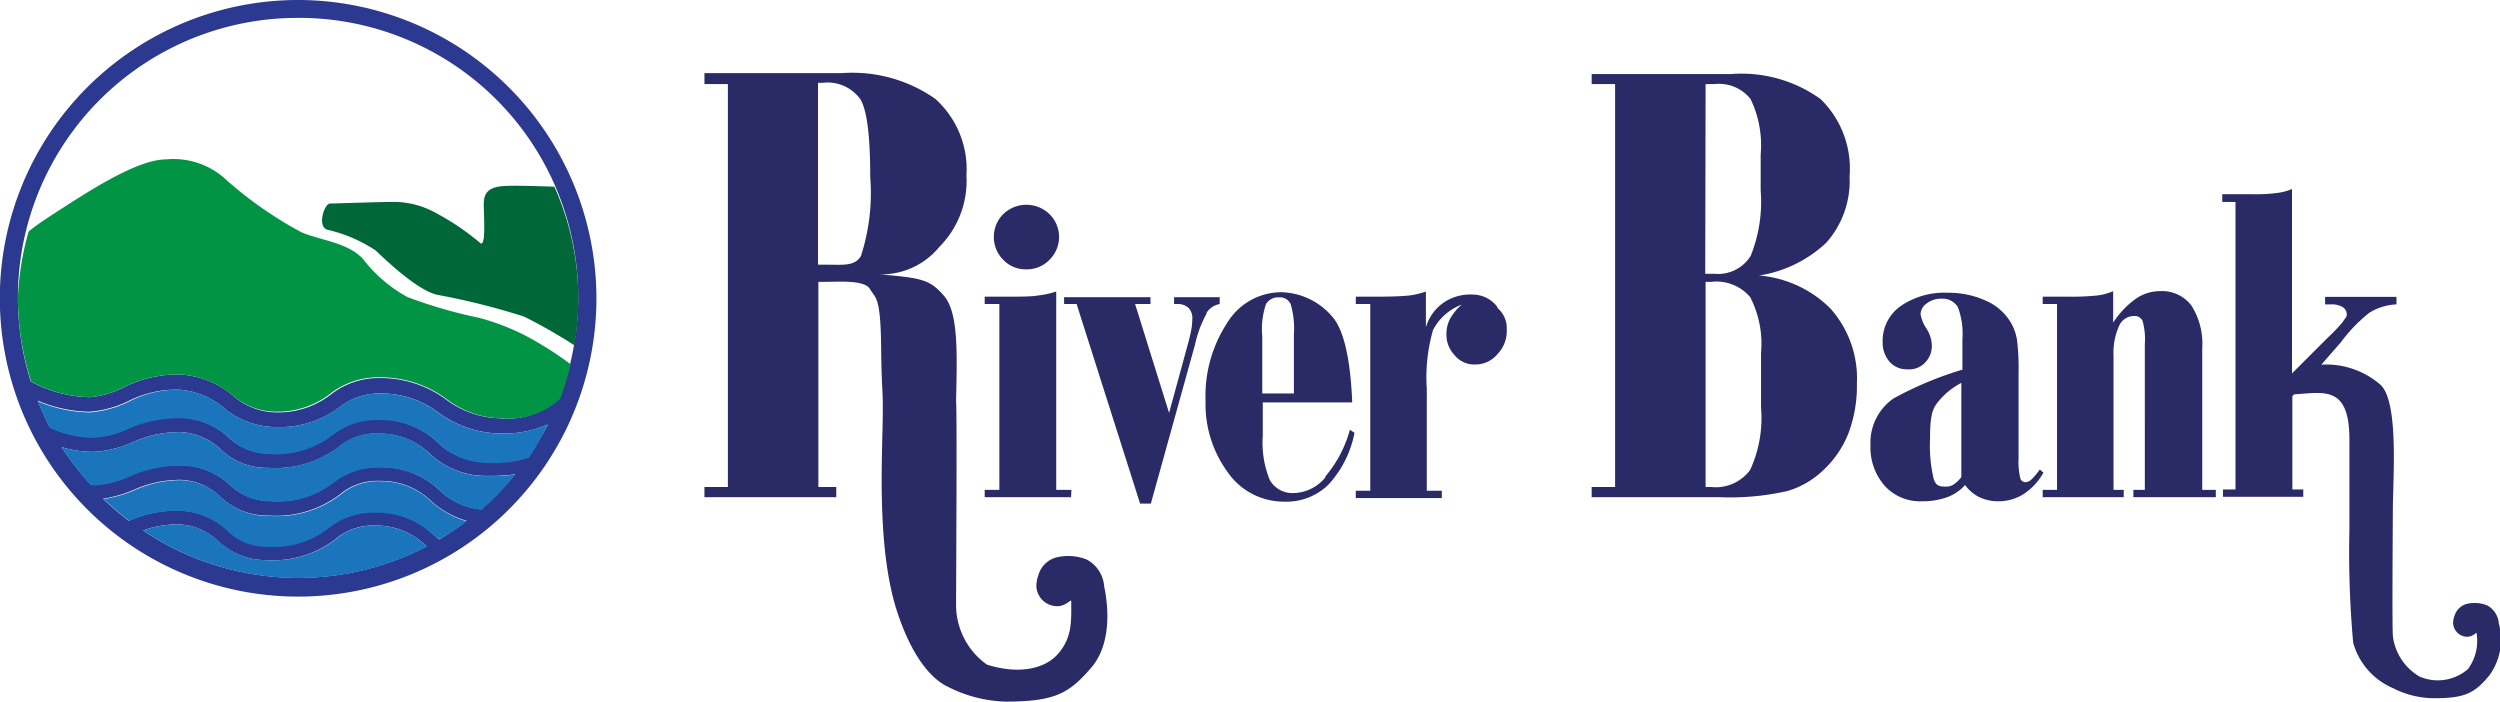                             <svg id="Layer_1" data-name="Layer 1" xmlns="http://www.w3.org/2000/svg" viewBox="0 0 139.79 39.23"><defs><style>.cls-1{fill:#2b3990;}.cls-2{fill:#006838;}.cls-3{fill:#009444;}.cls-4{fill:#1b75bc;}.cls-5{fill:#292a66;}</style></defs><title>River Bank Logov2</title><path class="cls-1" d="M16.68,0A16.68,16.68,0,1,0,33.35,16.68,16.7,16.7,0,0,0,16.68,0Zm0,1A15.61,15.61,0,0,1,31.25,22.32a4.35,4.35,0,0,1-3.31,1.07,5.21,5.21,0,0,1-3-1.05,6.15,6.15,0,0,0-3.66-1.2,4.33,4.33,0,0,0-2.78.92,4.79,4.79,0,0,1-3,1A3.68,3.68,0,0,1,13,22.09a5.08,5.08,0,0,0-2.95-1.15,6.8,6.8,0,0,0-3.14.72,5.13,5.13,0,0,1-1.9.55,7.21,7.21,0,0,1-3.29-.88A15.64,15.64,0,0,1,16.68,1ZM29.55,25.55a6.09,6.09,0,0,1-2.41.29,3.87,3.87,0,0,1-2.65-1.1,4.72,4.72,0,0,0-3.32-1.29,4,4,0,0,0-2.68.9,5.24,5.24,0,0,1-3.5,1,3.23,3.23,0,0,1-2.2-.89,4.15,4.15,0,0,0-2.69-1.11,7,7,0,0,0-3,.61,5.21,5.21,0,0,1-1.84.48,5.68,5.68,0,0,1-2.47-.55,15.44,15.44,0,0,1-.68-1.49,7.66,7.66,0,0,0,2.91.62,6,6,0,0,0,2.21-.62A5.9,5.9,0,0,1,10,21.79a4.33,4.33,0,0,1,2.49,1,4.6,4.6,0,0,0,3,1.09A5.56,5.56,0,0,0,19,22.76a3.6,3.6,0,0,1,2.3-.76,5.3,5.3,0,0,1,3.2,1.06,6,6,0,0,0,3.43,1.18h.18a6,6,0,0,0,2.52-.51A15.77,15.77,0,0,1,29.55,25.55Zm-5,4.6-.31-.25A4.66,4.66,0,0,0,21,28.61a4,4,0,0,0-2.66.9,5,5,0,0,1-3.46,1,3,3,0,0,1-2.17-.89A4.16,4.16,0,0,0,10,28.55a6.36,6.36,0,0,0-2.8.57,17,17,0,0,1-1.44-1.23,7.35,7.35,0,0,0,1.72-.5,6.29,6.29,0,0,1,2.66-.56,3.39,3.39,0,0,1,2.23,1,3.86,3.86,0,0,0,2.69,1A5.91,5.91,0,0,0,19,27.65a3.23,3.23,0,0,1,2.24-.76A4,4,0,0,1,24.09,28a5.08,5.08,0,0,0,2,1.12A15.36,15.36,0,0,1,24.59,30.15ZM8,29.66a5.72,5.72,0,0,1,2-.34,3.41,3.41,0,0,1,2.21.95,3.89,3.89,0,0,0,2.6,1.05h.07a5.77,5.77,0,0,0,3.89-1.18A3.19,3.19,0,0,1,21,29.39,3.93,3.93,0,0,1,23.8,30.5l.06.05A15.53,15.53,0,0,1,8,29.66ZM26.9,28.48a3.88,3.88,0,0,1-2.32-1.07,4.7,4.7,0,0,0-3.32-1.29,4,4,0,0,0-2.69.89,5.08,5.08,0,0,1-3.49,1,3.18,3.18,0,0,1-2.2-.89,4.22,4.22,0,0,0-2.69-1.11,7.06,7.06,0,0,0-3,.62,5.56,5.56,0,0,1-1.83.48H5.08A16.11,16.11,0,0,1,3.45,25a5.9,5.9,0,0,0,1.88.26,6.23,6.23,0,0,0,2.09-.53,6.28,6.28,0,0,1,2.66-.57,3.49,3.49,0,0,1,2.24.95A3.71,3.71,0,0,0,15,26.16,5.89,5.89,0,0,0,18.94,25a3.2,3.2,0,0,1,2.23-.75A4,4,0,0,1,24,25.34a4.59,4.59,0,0,0,3.11,1.27h.31a10.15,10.15,0,0,0,1.38-.09A14.67,14.67,0,0,1,26.9,28.48Z"/><path class="cls-2" d="M28,10.42c-.69.08-.95.38-.95,1s.13,2.32-.17,2.19a14.25,14.25,0,0,0-2.54-1.72,4.86,4.86,0,0,0-2.24-.6c-.94,0-3.35.09-3.65.09s-.73,1.24-.17,1.46A8.22,8.22,0,0,1,21,14c.68.65,2.41,2.28,3.48,2.49a39.47,39.47,0,0,1,4.82,1.21,29.84,29.84,0,0,1,2.82,1.61A15.39,15.39,0,0,0,31,10.44C30.2,10.41,28.49,10.35,28,10.42Z"/><path class="cls-3" d="M1.74,21.33A7.21,7.21,0,0,0,5,22.21a5.13,5.13,0,0,0,1.9-.55,6.8,6.8,0,0,1,3.14-.72A5.08,5.08,0,0,1,13,22.09a3.68,3.68,0,0,0,2.46.93,4.79,4.79,0,0,0,3-1,4.33,4.33,0,0,1,2.78-.92A6.15,6.15,0,0,1,25,22.34a5.21,5.21,0,0,0,3,1.05,4.35,4.35,0,0,0,3.31-1.07,15.74,15.74,0,0,0,.6-1.95,18.73,18.73,0,0,0-1.69-1.13,12.89,12.89,0,0,0-3.44-1.47,26.81,26.81,0,0,1-4-1.16,8,8,0,0,1-2.5-2.15c-.86-.9-2.28-1-3.4-1.46a22,22,0,0,1-4.17-2.89,4.33,4.33,0,0,0-3.4-1.2c-1.46,0-3.74,1.38-5.85,2.75-1,.64-1.53,1-1.86,1.29A15.81,15.81,0,0,0,1,16.68,15.59,15.59,0,0,0,1.74,21.33Z"/><path class="cls-4" d="M28.81,26.53a10.15,10.15,0,0,1-1.38.09h-.31A4.59,4.59,0,0,1,24,25.34a4,4,0,0,0-2.84-1.11,3.2,3.2,0,0,0-2.23.75A5.89,5.89,0,0,1,15,26.16a3.71,3.71,0,0,1-2.68-1.05,3.49,3.49,0,0,0-2.24-.95,6.28,6.28,0,0,0-2.66.57,6.23,6.23,0,0,1-2.09.53A5.9,5.9,0,0,1,3.45,25a16.11,16.11,0,0,0,1.63,2.14h.31a5.56,5.56,0,0,0,1.83-.48,7.06,7.06,0,0,1,3-.62,4.22,4.22,0,0,1,2.69,1.11,3.18,3.18,0,0,0,2.2.89,5.08,5.08,0,0,0,3.49-1,4,4,0,0,1,2.69-.89,4.7,4.7,0,0,1,3.32,1.29,3.88,3.88,0,0,0,2.32,1.07A14.67,14.67,0,0,0,28.81,26.53Z"/><path class="cls-4" d="M30.62,23.73a6,6,0,0,1-2.52.51h-.18a6,6,0,0,1-3.43-1.18A5.3,5.3,0,0,0,21.29,22a3.6,3.6,0,0,0-2.3.76,5.56,5.56,0,0,1-3.49,1.12,4.6,4.6,0,0,1-3-1.09,4.33,4.33,0,0,0-2.49-1,5.9,5.9,0,0,0-2.77.65,6,6,0,0,1-2.21.62,7.66,7.66,0,0,1-2.91-.62,15.44,15.44,0,0,0,.68,1.49,5.68,5.68,0,0,0,2.47.55A5.21,5.21,0,0,0,7.14,24a7,7,0,0,1,3-.61,4.15,4.15,0,0,1,2.69,1.11,3.23,3.23,0,0,0,2.2.89,5.24,5.24,0,0,0,3.5-1,4,4,0,0,1,2.68-.9,4.72,4.72,0,0,1,3.32,1.29,3.87,3.87,0,0,0,2.65,1.1,6.09,6.09,0,0,0,2.41-.29A15.77,15.77,0,0,0,30.62,23.73Z"/><path class="cls-4" d="M24.59,30.15a15.36,15.36,0,0,0,1.51-1,5.08,5.08,0,0,1-2-1.12,4,4,0,0,0-2.83-1.12,3.23,3.23,0,0,0-2.24.76,5.91,5.91,0,0,1-3.93,1.18,3.86,3.86,0,0,1-2.69-1,3.39,3.39,0,0,0-2.23-1,6.29,6.29,0,0,0-2.66.56,7.35,7.35,0,0,1-1.72.5,17,17,0,0,0,1.44,1.23,6.36,6.36,0,0,1,2.8-.57,4.16,4.16,0,0,1,2.67,1.11,3,3,0,0,0,2.17.89,5,5,0,0,0,3.46-1,4,4,0,0,1,2.66-.9,4.66,4.66,0,0,1,3.29,1.29Z"/><path class="cls-4" d="M23.8,30.5A3.93,3.93,0,0,0,21,29.39a3.19,3.19,0,0,0-2.21.75,5.77,5.77,0,0,1-3.89,1.18h-.07a3.89,3.89,0,0,1-2.6-1.05A3.41,3.41,0,0,0,10,29.32a5.72,5.72,0,0,0-2,.34,15.53,15.53,0,0,0,15.89.89Z"/><path class="cls-5" d="M60.75,31.28a2.84,2.84,0,0,0-1.69-.11h0a1.42,1.42,0,0,0-1,1,1.8,1.8,0,0,0-.11.64A1.17,1.17,0,0,0,59,33.89c.59.07.9-.44.9-.27,0,1.07.07,2-.72,2.92s-2.31,1.16-4,.62a4.1,4.1,0,0,1-1.72-3.27c0-.9.06-11,0-11.48.06-2.72.13-4.92-.67-5.86s-1.28-1-3.59-1.21a4.18,4.18,0,0,0,3.32-1.53,5.23,5.23,0,0,0,1.52-4A5.29,5.29,0,0,0,52.3,5.53a8.06,8.06,0,0,0-5.23-1.44H39.39V4.7H40.7V27.23H39.39v.57h7.37v-.57h-1V15.76h.38c.78,0,2.21-.12,2.51.41s.59.34.62,3.27.14,2,.07,4.81-.17,7,.86,10.06S52.51,38.17,53,38.4a7.51,7.51,0,0,0,3.23.83c2.77,0,3.55-.46,4.79-1.9s.89-3.76.72-4.54A1.84,1.84,0,0,0,60.75,31.28Zm-12.59-17c-.34.62-1,.52-1.92.52l-.24,0h-.26V4.63H46a2.26,2.26,0,0,1,2.11.92c.37.62.55,2.06.55,4.34A11.41,11.41,0,0,1,48.16,14.25ZM59.89,27.8H55.06v-.41h.82V17h-.82v-.41h1c.94,0,1.61,0,2-.07a4.81,4.81,0,0,0,1-.22V27.39h.85ZM56.1,14.53a1.81,1.81,0,0,1,0-2.56,1.86,1.86,0,0,1,2.58,0,1.79,1.79,0,0,1,0,2.56,1.74,1.74,0,0,1-1.3.53A1.71,1.71,0,0,1,56.1,14.53Zm11.37,3a6.4,6.4,0,0,0-.65,1.74l-2.47,8.89h-.6L60.2,17h-.7v-.38h4.83V17h-.86l1.9,6.09,1-3.66c.1-.36.18-.67.23-.93a3.55,3.55,0,0,0,.07-.67.81.81,0,0,0-.22-.62.9.9,0,0,0-.64-.21h-.16v-.38h2.55V17A1.12,1.12,0,0,0,67.47,17.48Zm6.64,9.16a2.36,2.36,0,0,1-1.78.88A1.46,1.46,0,0,1,71,26.84a5.56,5.56,0,0,1-.39-2.5V22.5h5c-.06-1.54-.27-3.65-1-4.65a3.85,3.85,0,0,0-3-1.51,3.55,3.55,0,0,0-3,1.73,7.44,7.44,0,0,0-1.2,4.35,6.44,6.44,0,0,0,1.25,4,3.81,3.81,0,0,0,3.14,1.63,3.36,3.36,0,0,0,2.47-.94,5.94,5.94,0,0,0,1.47-2.91l-.26-.17A6.77,6.77,0,0,1,74.11,26.64Zm-3.53-7.88A4.39,4.39,0,0,1,70.79,17a.79.79,0,0,1,.74-.37.64.64,0,0,1,.64.38,4.81,4.81,0,0,1,.18,1.68V22H70.58Zm13.15-1.59a1.47,1.47,0,0,1,.52,1.21,1.83,1.83,0,0,1-.5,1.35,1.6,1.6,0,0,1-1.3.6,1.4,1.4,0,0,1-1.13-.54,1.63,1.63,0,0,1-.44-1.19,1.81,1.81,0,0,1,.2-.82,2.91,2.91,0,0,1,.66-.8,3,3,0,0,0-1.61,1.42,9.63,9.63,0,0,0-.35,3.3v5.69h.84v.41H75.81v-.41h.81V17h-.81v-.41h1q1.31,0,1.92-.06a4.24,4.24,0,0,0,1-.23v2a2.57,2.57,0,0,1,.91-1.32,2.62,2.62,0,0,1,1.68-.51A1.73,1.73,0,0,1,83.73,17.17Zm14.38-1.78a7.07,7.07,0,0,0,4-1.86,5.19,5.19,0,0,0,1.31-3.71,5.42,5.42,0,0,0-1.62-4.33,7.58,7.58,0,0,0-5-1.4H89V4.7h1.31V27.23H89v.57h7.12a14.53,14.53,0,0,0,3.81-.34,4.89,4.89,0,0,0,2-1.15,5.66,5.66,0,0,0,1.43-2.09,7.52,7.52,0,0,0,.47-2.79,5.86,5.86,0,0,0-1.49-4.19A6.4,6.4,0,0,0,98.11,15.39ZM95.37,4.7a1.38,1.38,0,0,0,.26,0h.25a2.26,2.26,0,0,1,2,.83,5.94,5.94,0,0,1,.57,3.11v2a8.11,8.11,0,0,1-.56,3.67,2.14,2.14,0,0,1-2,1l-.27,0h-.27Zm3.1,18.09a6.93,6.93,0,0,1-.61,3.49,2.4,2.4,0,0,1-2.2.95h-.29V15.76h.32a2.47,2.47,0,0,1,2.17.85,5.67,5.67,0,0,1,.61,3.12Zm15.59,3.46a3.92,3.92,0,0,1-.46.55.51.51,0,0,1-.34.16.3.3,0,0,1-.3-.25,4.14,4.14,0,0,1-.09-1.11V20.89a13.5,13.5,0,0,0-.08-1.83,2.83,2.83,0,0,0-.3-.93,3,3,0,0,0-1.39-1.29,5,5,0,0,0-2.19-.47,4.3,4.3,0,0,0-2.64.75,2.37,2.37,0,0,0-1,2,1.63,1.63,0,0,0,.38,1.1,1.27,1.27,0,0,0,1,.43,1.23,1.23,0,0,0,1-.38,1.34,1.34,0,0,0,.37-1,1.9,1.9,0,0,0-.32-.93,2,2,0,0,1-.31-.77.76.76,0,0,1,.34-.6,1.32,1.32,0,0,1,.84-.27,1,1,0,0,1,.91.48,4.24,4.24,0,0,1,.25,1.78l0,1.71a19.56,19.56,0,0,0-3.85,1.61,3,3,0,0,0-1.29,2.6,3.25,3.25,0,0,0,.79,2.28,2.68,2.68,0,0,0,2.08.87,4,4,0,0,0,1.42-.23,2.48,2.48,0,0,0,1-.68,2.15,2.15,0,0,0,.8.68,2.45,2.45,0,0,0,1.08.23,2.6,2.6,0,0,0,1.4-.41,3.43,3.43,0,0,0,1.1-1.19Zm-4.39.43a2,2,0,0,1-.43.41.74.74,0,0,1-.39.12c-.34,0-.58,0-.72-.41a8,8,0,0,1-.21-2.25c0-1.24.12-1.61.35-1.95a4.06,4.06,0,0,1,1.4-1.19Zm13.47.71h.76v.41h-4.61v-.41h.64V19.24a3.75,3.75,0,0,0-.13-1.31.5.5,0,0,0-.49-.26.91.91,0,0,0-.83.58,3.62,3.62,0,0,0-.3,1.63v7.51h.57v.41h-4.53v-.41h.8V17h-.8v-.41h1.52a13.86,13.86,0,0,0,1.55-.07,3.22,3.22,0,0,0,.87-.24v1.76a4.92,4.92,0,0,1,1.26-1.33,2.38,2.38,0,0,1,1.36-.43,2.06,2.06,0,0,1,1.76.81,4,4,0,0,1,.6,2.39ZM139.2,37.76c-.83,1-1.36,1.3-3.22,1.28a5.11,5.11,0,0,1-2.17-.56,3.9,3.9,0,0,1-2.23-2.54,56.73,56.73,0,0,1-.21-6.36c0-1.87,0-3,0-5,0-3.05-1.42-2.63-3.09-2.53l-.1.1v5.22h.61v.41H124.3v-.41H125V11.29h-.74v-.43h1.75a9,9,0,0,0,1.32-.07,3.24,3.24,0,0,0,.83-.22V20.88l2-2A9.42,9.42,0,0,0,131,18c.14-.24.22-.24.22-.42a.47.47,0,0,0-.23-.41,1.19,1.19,0,0,0-.64-.15h-.34v-.42H134v.42a3.13,3.13,0,0,0-1.52.47,8.73,8.73,0,0,0-1.59,1.65l-1.09,1.25a4.63,4.63,0,0,1,3.3,1.12c1,.9.73,4.89.7,6.78,0,.35-.05,6.67,0,7.28a3.06,3.06,0,0,0,1.49,2.26,2.57,2.57,0,0,0,2.71-.42,2.65,2.65,0,0,0,.48-2c0-.11-.2.24-.6.19a.8.8,0,0,1-.71-.72,1.16,1.16,0,0,1,.07-.43,1,1,0,0,1,.68-.68h0a1.93,1.93,0,0,1,1.13.07,1.24,1.24,0,0,1,.67,1A3.42,3.42,0,0,1,139.2,37.76Z"/></svg>

